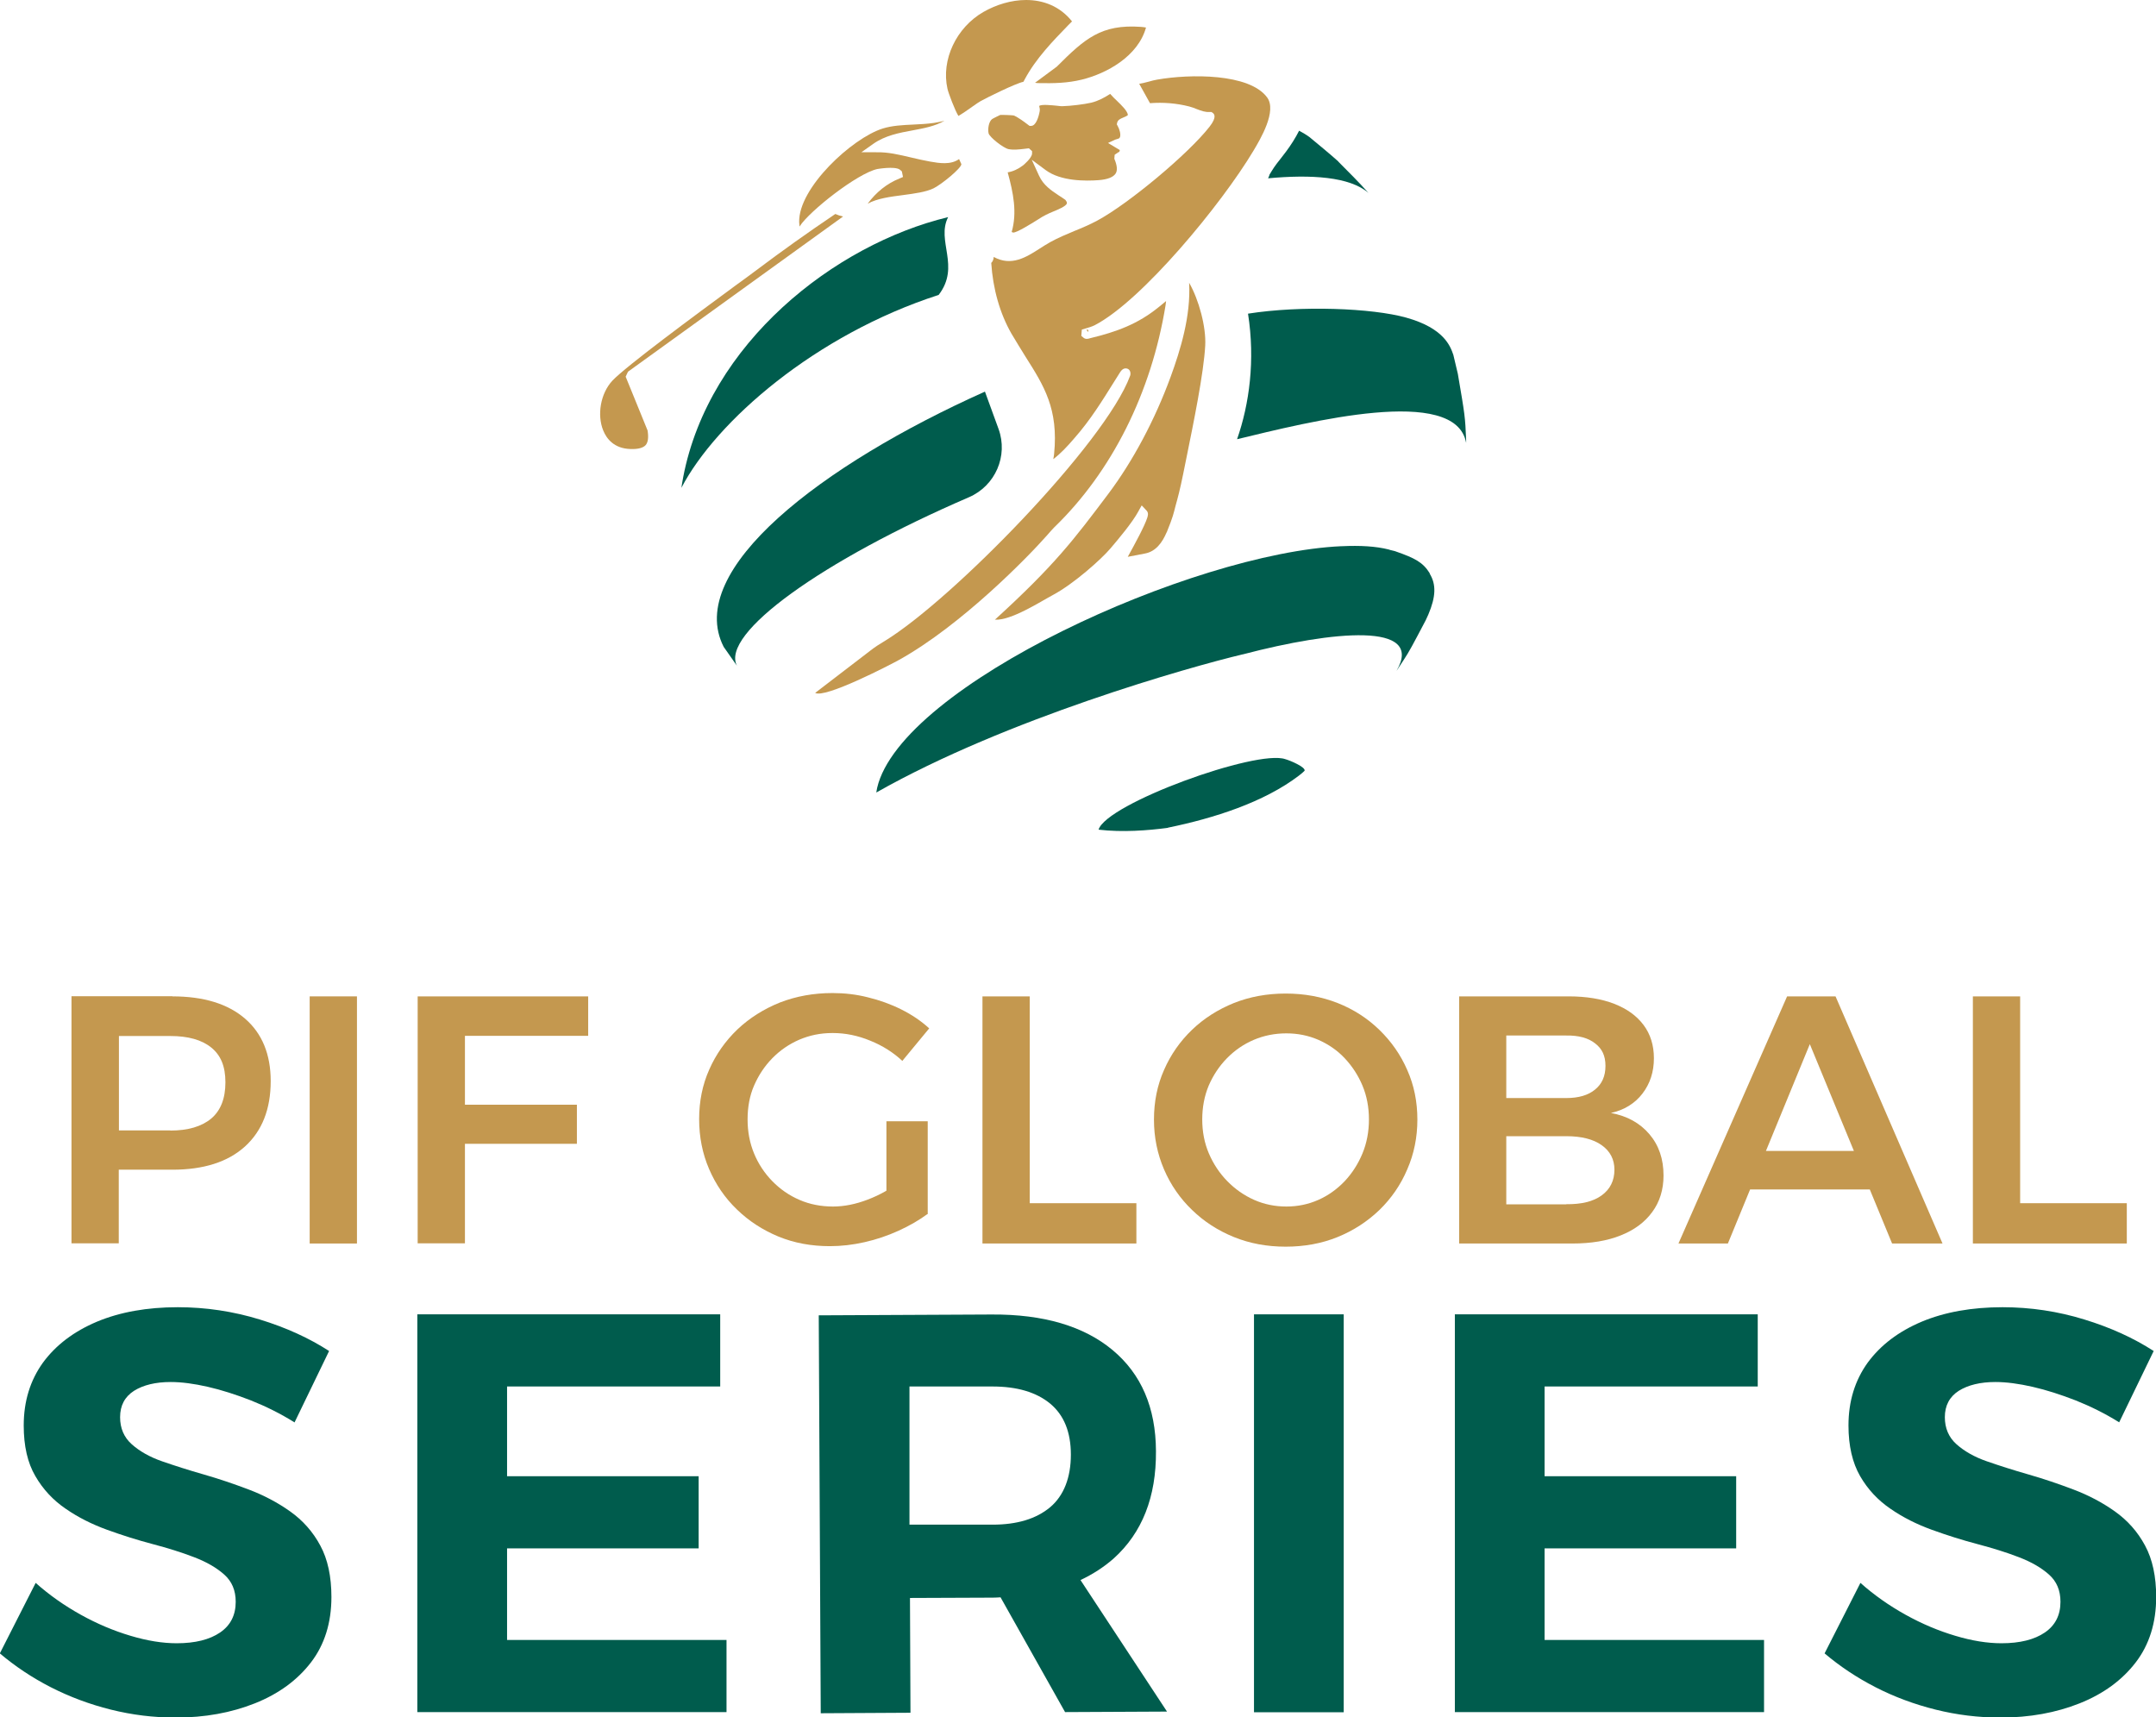 <?xml version="1.0" encoding="UTF-8"?>
<svg id="Layer_1" data-name="Layer 1" xmlns="http://www.w3.org/2000/svg" viewBox="0 0 129.98 103.54">
  <defs>
    <style>
      .cls-1 {
        fill: #c4984f;
      }

      .cls-2 {
        fill: #c4984f;
      }

      .cls-3 {
        fill: #005c4d;
      }

      .cls-4 {
        fill: #005c4d;
      }
    </style>
  </defs>
  <g>
    <path class="cls-2" d="M10.39,60.07c1.89,0,3.35.45,4.38,1.34,1.03.89,1.55,2.15,1.55,3.77,0,1.69-.52,3-1.55,3.94-1.04.94-2.5,1.4-4.38,1.4h-4.49s1.26-1.26,1.26-1.26v5.7h-2.85v-14.9h6.09ZM10.27,68.16c1.06,0,1.88-.24,2.46-.72.57-.48.86-1.21.86-2.19s-.29-1.64-.86-2.1c-.57-.46-1.39-.69-2.46-.69h-4.36s1.26-1.26,1.26-1.26v8.21s-1.26-1.26-1.26-1.26h4.36Z"/>
    <path class="cls-2" d="M18.67,60.07h2.85v14.9h-2.85v-14.9Z"/>
    <path class="cls-2" d="M25.18,60.07h10.28v2.38h-7.43s0,4.15,0,4.15h6.75v2.36h-6.75s0,6,0,6h-2.85v-14.9Z"/>
    <path class="cls-2" d="M54.42,63.98c-.55-.52-1.21-.94-1.96-1.24-.75-.31-1.5-.46-2.26-.46s-1.39.14-2.01.4c-.62.27-1.16.64-1.63,1.12-.47.48-.83,1.03-1.1,1.65s-.39,1.31-.39,2.04c0,.74.13,1.42.39,2.05.26.63.63,1.19,1.1,1.67.47.48,1.01.86,1.64,1.13.62.27,1.3.4,2.02.4.67,0,1.37-.14,2.1-.42.73-.28,1.39-.65,1.97-1.12l1.64,1.98c-.51.38-1.1.72-1.76,1.02-.66.3-1.34.53-2.05.69-.71.16-1.4.24-2.09.24-1.12,0-2.15-.19-3.1-.58-.94-.39-1.78-.93-2.5-1.63-.72-.69-1.28-1.51-1.68-2.44-.4-.93-.6-1.93-.6-3.01s.2-2.07.61-2.99c.4-.91.97-1.72,1.7-2.42.73-.69,1.59-1.23,2.56-1.62.98-.38,2.04-.57,3.17-.57.72,0,1.44.08,2.14.26.7.17,1.37.41,2.01.73.64.32,1.2.7,1.68,1.14l-1.62,1.96ZM53.44,67.6h2.49v5.6h-2.49v-5.6Z"/>
    <path class="cls-2" d="M59.23,60.07h2.85v12.47s6.43,0,6.43,0v2.43h-9.28v-14.9Z"/>
    <path class="cls-2" d="M77.51,59.9c1.12,0,2.16.19,3.13.57.96.38,1.8.92,2.52,1.62.72.7,1.28,1.5,1.68,2.42.41.92.61,1.91.61,2.99,0,1.06-.2,2.06-.61,3-.4.94-.96,1.75-1.68,2.45-.72.69-1.56,1.24-2.52,1.63s-2.01.58-3.13.58-2.16-.19-3.12-.58-1.8-.93-2.52-1.63c-.72-.69-1.29-1.51-1.69-2.44-.4-.93-.61-1.93-.61-3.01,0-1.08.2-2.08.61-3,.4-.92.97-1.73,1.69-2.42.72-.69,1.56-1.22,2.52-1.61.96-.38,2-.57,3.12-.57ZM77.55,62.3c-.69,0-1.35.13-1.96.39-.61.26-1.15.63-1.62,1.11-.47.48-.83,1.03-1.1,1.65-.26.62-.39,1.31-.39,2.04s.13,1.42.4,2.05c.27.63.64,1.19,1.11,1.67.47.48,1.01.86,1.62,1.13.61.27,1.26.4,1.94.4s1.32-.13,1.93-.4,1.13-.65,1.59-1.13c.45-.48.81-1.04,1.07-1.67.26-.63.39-1.32.39-2.05s-.13-1.42-.39-2.04-.62-1.17-1.07-1.65c-.45-.48-.98-.84-1.59-1.11-.6-.26-1.24-.39-1.93-.39Z"/>
    <path class="cls-2" d="M94.57,60.07c1.06,0,1.98.15,2.75.45s1.35.72,1.77,1.28c.41.55.62,1.22.62,2,0,.82-.23,1.53-.69,2.13-.46.6-1.1.99-1.9,1.17.98.18,1.75.61,2.32,1.28.57.67.85,1.5.85,2.49,0,.85-.23,1.59-.68,2.2-.45.62-1.09,1.09-1.9,1.41-.82.33-1.79.49-2.93.49h-6.81v-14.9h6.62ZM94.43,66.2c.74,0,1.32-.17,1.73-.51.42-.34.63-.81.63-1.43s-.21-1.04-.63-1.36c-.42-.33-1-.48-1.73-.47h-3.62s0,3.77,0,3.77h3.62ZM94.43,72.6c.91.01,1.62-.16,2.13-.53.51-.37.77-.89.77-1.55,0-.62-.26-1.12-.77-1.48s-1.22-.54-2.13-.54h-3.62s0,4.11,0,4.11h3.62Z"/>
    <path class="cls-2" d="M107.75,60.07h2.91s6.45,14.9,6.45,14.9h-3.04s-4.96-12.02-4.96-12.02l-4.94,12.02h-2.98s6.55-14.9,6.55-14.9ZM104.62,69.39h8.87v2.32h-8.87v-2.32Z"/>
    <path class="cls-2" d="M118.94,60.07h2.85v12.47s6.43,0,6.43,0v2.43h-9.28v-14.9Z"/>
  </g>
  <g>
    <path class="cls-4" d="M17.75,85.75c-.85-.53-1.72-.96-2.62-1.32-.9-.35-1.77-.63-2.6-.82-.83-.19-1.58-.29-2.24-.29-.91,0-1.65.18-2.21.53-.56.36-.84.89-.84,1.59,0,.66.23,1.21.7,1.63.47.42,1.08.77,1.83,1.03.75.26,1.59.53,2.5.79.91.26,1.82.57,2.72.91.9.34,1.74.78,2.5,1.32s1.37,1.22,1.82,2.06c.45.83.67,1.87.67,3.1,0,1.55-.41,2.87-1.23,3.94-.82,1.07-1.95,1.9-3.38,2.47-1.43.57-3.02.86-4.78.86-1.33,0-2.63-.16-3.91-.48-1.28-.32-2.48-.77-3.62-1.35-1.13-.58-2.15-1.26-3.07-2.04l2.16-4.25c.82.73,1.73,1.37,2.72,1.92.99.55,1.99.97,3,1.27,1,.3,1.93.45,2.78.45,1.12,0,1.99-.22,2.62-.65.63-.43.94-1.05.94-1.85,0-.69-.23-1.23-.69-1.64-.46-.41-1.06-.76-1.82-1.05-.75-.29-1.59-.55-2.5-.79-.91-.24-1.83-.53-2.74-.86-.91-.33-1.75-.75-2.5-1.27-.75-.51-1.37-1.17-1.83-1.97-.47-.8-.7-1.82-.7-3.05,0-1.46.39-2.72,1.16-3.79.78-1.06,1.86-1.88,3.26-2.47,1.39-.58,3.02-.87,4.87-.87,1.69,0,3.34.25,4.94.74,1.6.49,2.99,1.13,4.18,1.9l-2.09,4.32Z"/>
    <path class="cls-4" d="M25.15,79.24h18.27v4.35h-12.85s0,5.41,0,5.41h11.55v4.35h-11.55s0,5.52,0,5.52h13.23v4.35h-18.64v-23.99Z"/>
    <path class="cls-4" d="M70.35,103.18l-5.21-7.92c.74-.35,1.41-.78,2-1.3,1.72-1.55,2.57-3.71,2.55-6.47-.01-2.63-.89-4.66-2.62-6.1-1.73-1.44-4.16-2.16-7.29-2.14l-10.42.05.12,23.99,5.41-.03-.03-6.92,5-.02c.16,0,.31-.01.46-.02l3.89,6.92,6.14-.03ZM54.83,91.92v-8.33h5c1.48,0,2.64.34,3.48,1.03.83.69,1.25,1.71,1.25,3.08s-.42,2.47-1.25,3.17c-.84.7-1.99,1.05-3.48,1.05h-5Z"/>
    <path class="cls-4" d="M75.6,79.24h5.41v23.99h-5.41v-23.99Z"/>
    <path class="cls-4" d="M87.7,79.24h18.27v4.35h-12.85s0,5.41,0,5.41h11.55v4.35h-11.55s0,5.52,0,5.52h13.23v4.35h-18.64v-23.99Z"/>
    <path class="cls-4" d="M127.76,85.75c-.85-.53-1.72-.96-2.62-1.32-.9-.35-1.77-.63-2.6-.82-.83-.19-1.58-.29-2.24-.29-.91,0-1.65.18-2.21.53-.56.36-.84.89-.84,1.59,0,.66.23,1.21.7,1.63.47.42,1.08.77,1.83,1.03.75.26,1.59.53,2.5.79.91.26,1.82.57,2.72.91.9.34,1.74.78,2.5,1.32.76.54,1.37,1.22,1.82,2.06.45.83.67,1.87.67,3.1,0,1.55-.41,2.87-1.23,3.94-.82,1.07-1.95,1.9-3.38,2.47-1.43.57-3.02.86-4.78.86-1.32,0-2.63-.16-3.91-.48-1.28-.32-2.49-.77-3.62-1.35-1.13-.58-2.15-1.26-3.07-2.04l2.16-4.25c.82.73,1.73,1.37,2.72,1.92.99.55,1.99.97,3,1.27,1,.3,1.93.45,2.78.45,1.12,0,1.99-.22,2.62-.65.63-.43.94-1.05.94-1.85,0-.69-.23-1.23-.69-1.64s-1.06-.76-1.82-1.05c-.75-.29-1.59-.55-2.5-.79-.91-.24-1.83-.53-2.74-.86s-1.75-.75-2.5-1.27c-.75-.51-1.37-1.17-1.83-1.97s-.7-1.82-.7-3.05c0-1.46.39-2.72,1.16-3.79.78-1.06,1.86-1.88,3.26-2.47,1.39-.58,3.02-.87,4.87-.87,1.69,0,3.34.25,4.93.74,1.6.49,2.99,1.13,4.18,1.9l-2.09,4.32Z"/>
  </g>
  <g>
    <path class="cls-1" d="M70.34,32.09c.39-.96.41-1.13.53-1.59.14-.5.27-.98.47-1.97l.19-.94c.41-2.02,1.04-5.08,1.13-6.76.06-1.11-.38-2.76-.97-3.78.11,2-.53,4.07-1.12,5.68-.94,2.57-2.27,5.07-3.75,7.04-2.06,2.74-3.23,4.3-6.84,7.59.98.06,2.73-1.08,3.5-1.49,1.27-.68,2.93-2.17,3.47-2.81.51-.6,1.31-1.55,1.68-2.23l.07-.13.13-.23.31.33c.12.15.05.32.03.4-.15.49-.77,1.63-1.18,2.37l1.04-.2c.65-.12,1.04-.66,1.3-1.27Z"/>
    <g>
      <g>
        <path class="cls-1" d="M65.6,19.89s-.06-.02-.08-.02c0,0-.02,0-.02,0l.08.13.04-.03-.02-.09Z"/>
        <path class="cls-1" d="M49.14,41.77c.56.37,4.53-1.69,5.07-1.99,3.77-2.1,7.77-6.21,8.89-7.48.21-.24.36-.41.45-.5,3.48-3.36,5.86-8.12,6.72-13.4.01-.08.02-.16.03-.25-.1.08-.2.16-.29.24l-.15.12c-1.26,1.03-2.56,1.5-4.14,1.88-.09.03-.27.09-.41-.04l-.12-.1.03-.38.2-.06c.18-.05.41-.12.57-.2,2.85-1.47,7.65-7.3,9.57-10.51.43-.72,1.44-2.41.83-3.23-1.07-1.45-4.64-1.42-6.63-1.07-.17.03-.33.07-.5.12-.19.05-.38.1-.58.13l.65,1.17c.8-.06,1.59,0,2.37.2.16.04.31.1.46.16.26.1.51.19.75.17h.12s.09.06.09.06c.07.06.27.23-.2.83-1.28,1.64-4.9,4.66-6.79,5.67-.45.24-.92.44-1.37.62-.48.2-.98.41-1.45.67-.21.12-.42.25-.62.38-.81.52-1.71,1.1-2.78.51-.01.14-.05.27-.15.36.1,1.56.52,3.04,1.21,4.25.3.51.59.97.86,1.41,1.11,1.75,1.99,3.14,1.72,5.86-.01.11-.03.21-.05.31.44-.33.85-.77,1.27-1.26.97-1.1,1.67-2.24,2.42-3.44l.34-.54c.12-.19.26-.26.42-.22.07.02.23.1.2.37l-.02.07c-1.49,4.05-10.72,13.5-14.8,15.99-.29.17-.57.35-.84.56l-3.34,2.56Z"/>
      </g>
      <g>
        <path class="cls-1" d="M61.86,0c-.89,0-1.8.28-2.57.72-1.64.94-2.56,2.89-2.17,4.63.06.27.45,1.3.66,1.64.21-.12.61-.39.84-.56.22-.16.42-.29.51-.34.38-.21,2.07-1.05,2.57-1.16l.07-.13c.68-1.28,1.73-2.35,2.64-3.29l.22-.22C63.9.37,62.89,0,61.86,0Z"/>
        <path class="cls-1" d="M62.4,4.99c.07.01.13.02.19.02.95.02,1.77,0,2.63-.21,1.51-.37,3.39-1.41,3.87-3.14-.09-.02-.21-.03-.31-.04-2.39-.17-3.38.71-5.07,2.4l-1.31.97Z"/>
      </g>
      <path class="cls-1" d="M67.51,9.09c0-.06-.03-.07-.06-.08l-.65-.39.43-.2.19-.06c.06-.02.08-.05.1-.09.06-.16-.02-.47-.14-.68l-.05-.09.02-.1c.04-.17.19-.24.36-.31.08-.03.26-.11.29-.16-.04-.25-.36-.56-.67-.86-.14-.13-.28-.27-.4-.41-.35.23-.73.43-1.14.53-.43.1-1.26.2-1.71.21-.08.01-.23-.01-.4-.03-.23-.02-.91-.1-1.03.02.03.11.05.21.03.32-.06.33-.22.88-.52.88h-.09s-.08-.06-.08-.06c-.69-.53-.88-.57-.88-.57-.12-.02-.7-.04-.81-.03-.04.02-.42.2-.49.25-.2.15-.27.59-.21.86.06.23.88.88,1.2.95.3.06.65.02.98-.02l.25-.03.19.17v.15c-.01.27-.52.69-.53.7-.3.23-.62.38-.94.43.34,1.23.58,2.43.24,3.6,0,0,0,0,.01,0,.03.01.06.03.09.03.22,0,1.06-.52,1.46-.77.2-.13.38-.24.51-.3.11-.06.26-.12.42-.19.29-.12.79-.32.84-.5.02-.06-.05-.16-.09-.21-.1-.07-.26-.18-.42-.28-.45-.3-.91-.61-1.17-1.18l-.44-.96.85.63c.91.67,2.39.66,3.19.6.53-.04.88-.18,1.02-.4.12-.19.09-.49-.08-.89l.02-.24.22-.15c.07,0,.08-.08.08-.09Z"/>
      <path class="cls-1" d="M55.06,7.51c.41-.02.84-.04,1.25-.1.19-.03.4-.07.63-.13-.57.33-1.23.45-1.92.58-.81.15-1.64.3-2.37.81l-.72.51h.89c.72-.02,1.4.15,2.13.32.37.09.74.17,1.12.24.56.1,1.25.21,1.75-.15.06.13.12.27.14.31-.02.25-1.16,1.19-1.67,1.45-.47.23-1.17.32-1.84.41-.77.1-1.56.2-2.14.52.51-.69,1.15-1.21,1.92-1.52l.21-.09-.07-.34-.13-.11c-.32-.21-1.34-.03-1.35-.03-1.21.27-4.07,2.52-4.67,3.44,0,.01-.02.02-.02.03,0-.1-.02-.2-.02-.26-.06-2.07,3.19-5.07,5.03-5.65.58-.18,1.2-.21,1.85-.24Z"/>
      <path class="cls-1" d="M50.82,13.05c-.15-.03-.31-.08-.46-.15-1.66,1.12-3.26,2.26-4.76,3.39-.25.19-.7.52-1.28.94-2.31,1.7-6.6,4.86-7.41,5.73-.7.76-.93,2.05-.54,3,.2.49.65,1.08,1.63,1.11.47.02.78-.07.93-.24.14-.17.18-.46.11-.88l-1.32-3.24.14-.3,12.97-9.36Z"/>
    </g>
  </g>
  <path class="cls-4" d="M59.38,23.61c-9.83,4.4-18.13,10.75-15.75,15.39l.8,1.14c-1.01-1.93,5.12-6.34,13.98-10.16,1.6-.69,2.38-2.5,1.79-4.12l-.82-2.25Z"/>
  <path class="cls-3" d="M88.39,26.54c-.06-1.43-.07-1.48-.5-4l-.27-1.14c-.18-.52-.55-1.61-2.84-2.25-2.07-.58-6.36-.74-9.54-.24.44,2.81.08,5.45-.66,7.57,4.3-1.04,13.18-3.29,13.81.22v-.17Z"/>
  <path class="cls-4" d="M57.16,13.09c-6.85,1.65-14.42,7.6-15.97,15.67-.04.19-.08.46-.11.65,2.1-4.02,8.08-9.23,15.51-11.63,1.33-1.73-.16-3.25.57-4.69Z"/>
  <path class="cls-4" d="M80.69,9.74c-.51-.46-1.22-1.04-1.75-1.48-.19-.14-.4-.26-.62-.38-.22.44-.49.86-.78,1.25-.19.25-.38.5-.58.75,0,.01-.06.08-.15.21-.1.15-.19.3-.28.45,0,.02,0,.02-.01.05-.02.06-.05.11-.07.16,2.59-.24,4.92-.1,6.05.88-.52-.59-1.26-1.33-1.82-1.89Z"/>
  <path class="cls-4" d="M70.41,49.9c2.78-.57,5.79-1.53,7.9-3.14.14-.11.24-.19.34-.29.08-.22-.89-.63-1.16-.7-1.72-.61-10.79,2.68-11.26,4.25,1.45.17,2.97.05,4.18-.11Z"/>
  <path class="cls-4" d="M86.2,34.57c-.41-.67-.9-.92-2.04-1.32-.04-.03-.39-.09-.43-.12-.79-.2-1.73-.25-2.82-.2-.01,0-.02,0-.04,0,0,0,0,0,0,0-8.98.4-26.55,8.39-27.99,14.57-.02.08-.03.19-.05.28,7.82-4.44,18.89-7.57,22.09-8.33.01,0,.03,0,.05-.01,5.34-1.4,10.96-1.97,9.22,1.01.19-.28.32-.48.44-.67.33-.5.52-.86,1.32-2.38l.16-.35c.46-1.08.48-1.82.08-2.47Z"/>
</svg>